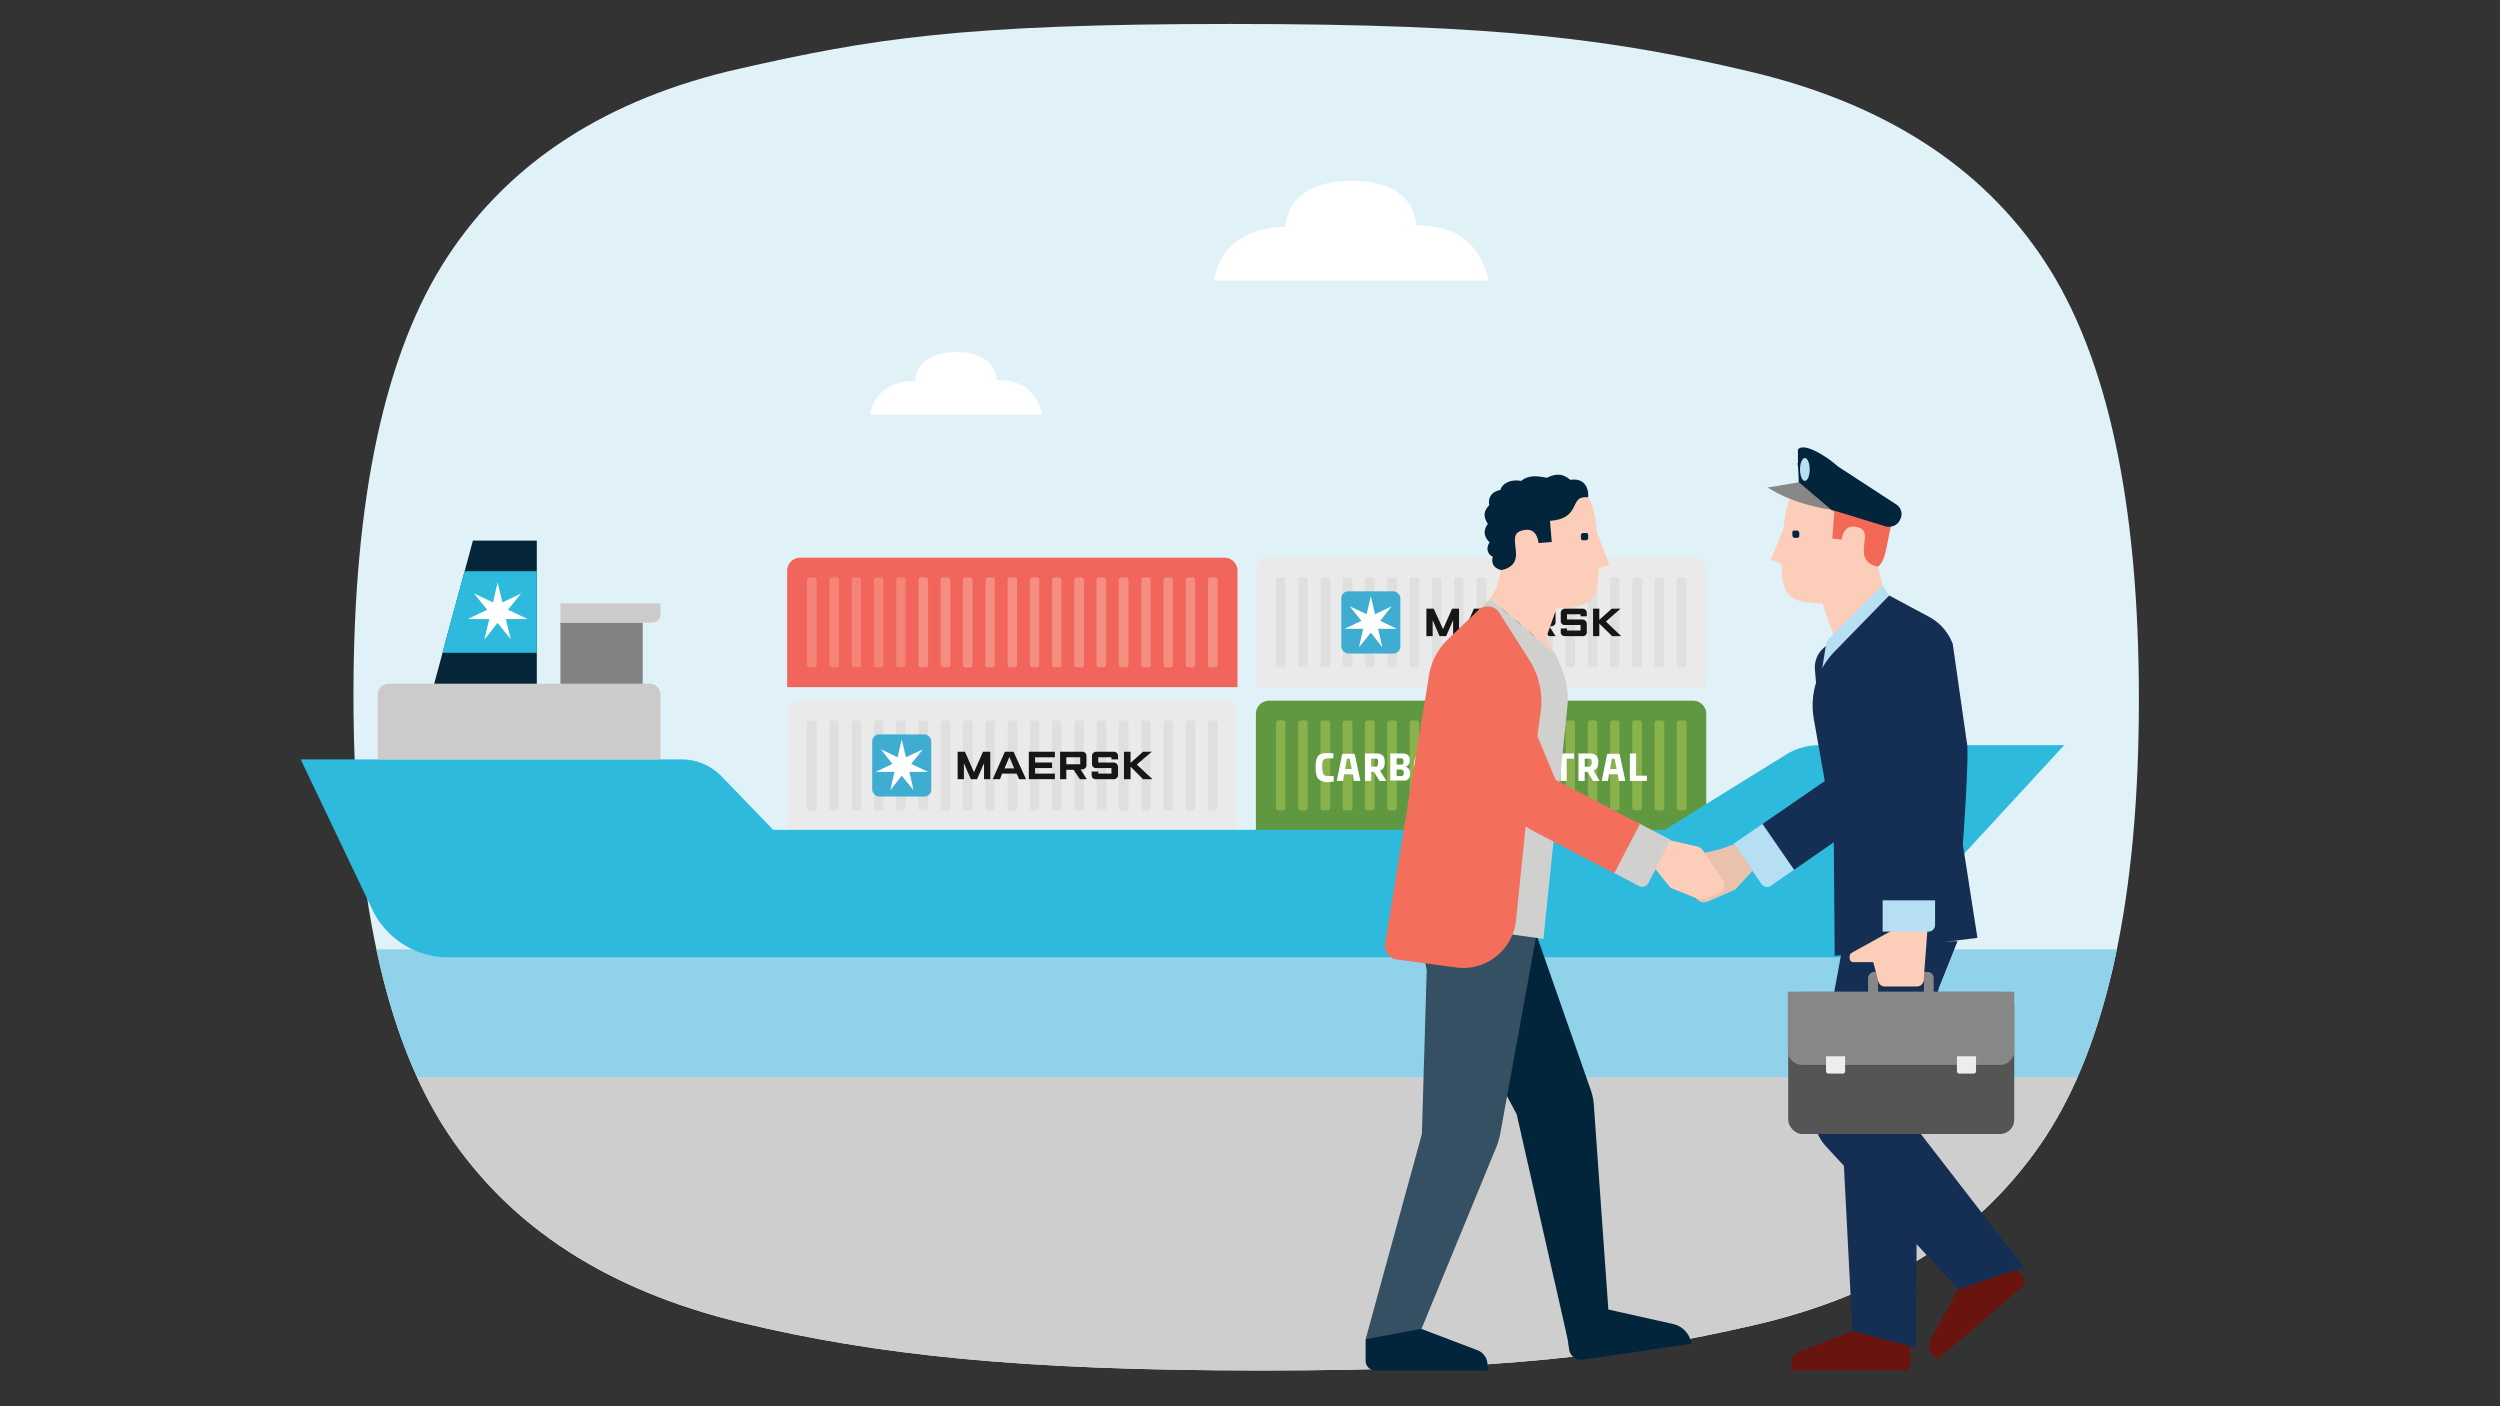 <svg id="Layer_1" data-name="Layer 1" xmlns="http://www.w3.org/2000/svg" xmlns:xlink="http://www.w3.org/1999/xlink" viewBox="0 0 720 405"><rect x="0" y="0" width="720" height="405" fill="#333333" stroke="none"/><defs><style>.cls-1{fill:none;}.cls-2{fill:#e0f2f7;}.cls-3{clip-path:url(#clip-path);}.cls-4{fill:#8fd2e9;}.cls-5{fill:#cecece;}.cls-6{fill:#fff;}.cls-7{fill:#052539;}.cls-8{fill:#eaeaeb;}.cls-9{fill:#dfdfde;}.cls-10{fill:#161616;}.cls-11{fill:#3facd2;}.cls-12{fill:#dedfde;}.cls-13{fill:#f1655d;}.cls-14{fill:#f48e81;}.cls-15{fill:#f38477;}.cls-16{fill:#609841;}.cls-17{opacity:0.4;}.cls-18{clip-path:url(#clip-path-2);}.cls-19{fill:#c5da5e;}.cls-20{fill:#2dbadd;}.cls-21{fill:#828283;}.cls-22{fill:#cdcbca;}.cls-23{fill:#b6dff4;}.cls-24{fill:#eac1ac;}.cls-25{fill:#152f54;}.cls-26{fill:#6a1410;}.cls-27{fill:#fcceb9;}.cls-28{fill:#f26a57;}.cls-29{fill:#02253b;}.cls-30{fill:#545554;}.cls-31{fill:#878787;}.cls-32{fill:#ededed;}.cls-33{fill:#355063;}.cls-34{fill:#d0d0cf;}.cls-35{fill:#f36e5b;}</style><clipPath id="clip-path"><path class="cls-1" d="M363.2,394.7c69.9,0,103.7-4.3,141.7-13s66-26.7,84-54S616,258.2,616,201.5s-9.1-98.8-27.1-126.2-46.4-45.6-85-54.7S432.7,6.9,354.6,6.9,250.9,11.2,212.9,19.8s-66,26.7-84,54.1-27.1,69.4-27.1,126.2,9,98.7,27.1,126.1,46.4,45.6,84.9,54.8S293.4,394.7,363.2,394.7Z"/></clipPath><clipPath id="clip-path-2"><rect class="cls-1" x="367.5" y="207.5" width="118.2" height="25.97"/></clipPath></defs><path class="cls-2" d="M363.2,394.7c69.9,0,103.7-4.3,141.7-13s66-26.7,84-54S616,258.2,616,201.5s-9.1-98.8-27.1-126.2-46.4-45.6-85-54.7S432.7,6.9,354.6,6.9,250.9,11.2,212.9,19.8s-66,26.7-84,54.1-27.1,69.4-27.1,126.2,9,98.7,27.1,126.1,46.4,45.6,84.9,54.8S293.4,394.7,363.2,394.7Z"/><g class="cls-3"><rect class="cls-4" x="45.6" y="273.4" width="621.4" height="60.56"/><rect class="cls-5" x="45.6" y="310.2" width="621.4" height="84.49"/></g><path class="cls-6" d="M287,109.4c0-2.8-2.1-8-11.5-8s-11.9,5.1-11.9,8.3c-7.3,0-12,3.7-13,9.7h49.6c-1.3-4.9-4.1-10-13.2-10"/><path class="cls-6" d="M407.8,64.9c0-4.5-3.3-12.8-18.5-12.8s-19,8.1-19,13.2c-11.6,0-19.1,6-20.7,15.5h79.2c-2-7.8-6.4-15.9-21-15.9"/><polygon class="cls-7" points="154.6 199.3 154.6 155.7 136.2 155.7 124.4 199.3 154.6 199.3"/><path class="cls-8" d="M361.7,197.9V164.5a3.8,3.8,0,0,1,3.9-3.9h122a3.8,3.8,0,0,1,3.8,3.9v33.4Z"/><path class="cls-9" d="M483.7,192.2H485a.7.7,0,0,0,.7-.7V167a.7.7,0,0,0-.7-.7h-1.3a.8.8,0,0,0-.8.7v24.5a.8.8,0,0,0,.8.7"/><path class="cls-9" d="M477.3,192.2h1.2a.8.8,0,0,0,.8-.7V167a.8.8,0,0,0-.8-.7h-1.2a.8.8,0,0,0-.8.7v24.5a.8.8,0,0,0,.8.7"/><path class="cls-9" d="M470.8,192.2h1.3a.8.8,0,0,0,.8-.7V167a.8.8,0,0,0-.8-.7h-1.3a.7.7,0,0,0-.7.7v24.5a.7.7,0,0,0,.7.7"/><path class="cls-9" d="M464.4,192.2h1.3a.7.7,0,0,0,.7-.7V167a.7.7,0,0,0-.7-.7h-1.3a.7.7,0,0,0-.7.7v24.5a.7.7,0,0,0,.7.7"/><path class="cls-9" d="M458,192.2h1.3a.7.7,0,0,0,.7-.7V167a.7.7,0,0,0-.7-.7H458a.7.7,0,0,0-.7.7v24.5a.7.7,0,0,0,.7.7"/><path class="cls-9" d="M451.6,192.2h1.3a.7.7,0,0,0,.7-.7V167a.7.7,0,0,0-.7-.7h-1.3a.7.7,0,0,0-.7.7v24.5a.7.7,0,0,0,.7.7"/><path class="cls-9" d="M445.2,192.2h1.3a.7.7,0,0,0,.7-.7V167a.7.7,0,0,0-.7-.7h-1.3a.7.7,0,0,0-.7.7v24.5a.7.7,0,0,0,.7.7"/><path class="cls-9" d="M438.8,192.2h1.3a.7.7,0,0,0,.7-.7V167a.7.7,0,0,0-.7-.7h-1.3a.8.8,0,0,0-.8.7v24.5a.8.8,0,0,0,.8.7"/><path class="cls-9" d="M432.4,192.2h1.2a.8.8,0,0,0,.8-.7V167a.8.8,0,0,0-.8-.7h-1.2a.7.7,0,0,0-.8.7v24.5a.7.7,0,0,0,.8.7"/><path class="cls-9" d="M425.9,192.2h1.3a.8.8,0,0,0,.8-.7V167a.8.8,0,0,0-.8-.7h-1.3a.7.7,0,0,0-.7.7v24.5a.7.7,0,0,0,.7.7"/><path class="cls-9" d="M419.5,192.2h1.3a.7.7,0,0,0,.7-.7V167a.7.7,0,0,0-.7-.7h-1.3a.7.7,0,0,0-.7.7v24.5a.7.7,0,0,0,.7.7"/><path class="cls-9" d="M413.1,192.2h1.3a.7.7,0,0,0,.7-.7V167a.7.7,0,0,0-.7-.7h-1.3a.7.7,0,0,0-.7.7v24.5a.7.7,0,0,0,.7.7"/><path class="cls-9" d="M406.7,192.2H408a.7.7,0,0,0,.7-.7V167a.7.7,0,0,0-.7-.7h-1.3a.7.7,0,0,0-.7.7v24.5a.7.7,0,0,0,.7.7"/><path class="cls-9" d="M400.3,192.2h1.3a.7.7,0,0,0,.7-.7V167a.7.7,0,0,0-.7-.7h-1.3a.8.8,0,0,0-.8.7v24.5a.8.8,0,0,0,.8.7"/><path class="cls-9" d="M393.9,192.2h1.3a.7.7,0,0,0,.7-.7V167a.7.7,0,0,0-.7-.7h-1.3a.8.8,0,0,0-.8.7v24.5a.8.8,0,0,0,.8.7"/><path class="cls-9" d="M387.5,192.2h1.2a.8.8,0,0,0,.8-.7V167a.8.8,0,0,0-.8-.7h-1.2a.7.7,0,0,0-.8.7v24.5a.7.7,0,0,0,.8.7"/><path class="cls-9" d="M381,192.2h1.3a.8.8,0,0,0,.8-.7V167a.8.8,0,0,0-.8-.7H381a.7.7,0,0,0-.7.7v24.5a.7.7,0,0,0,.7.7"/><path class="cls-9" d="M374.6,192.2h1.3a.7.7,0,0,0,.7-.7V167a.7.7,0,0,0-.7-.7h-1.3a.7.7,0,0,0-.7.7v24.5a.7.7,0,0,0,.7.7"/><path class="cls-9" d="M368.2,192.2h1.3a.7.7,0,0,0,.7-.7V167a.7.7,0,0,0-.7-.7h-1.3a.7.7,0,0,0-.7.7v24.5a.7.7,0,0,0,.7.7"/><polygon class="cls-10" points="410.8 183.2 410.8 175.3 412.9 175.3 415.6 181.2 418.2 175.3 420.2 175.3 420.2 183.2 418.5 183.2 418.5 178.6 416.5 183.2 414.6 183.2 412.6 178.6 412.6 183.2 410.8 183.2"/><path class="cls-10" d="M423,183.2h-2l3.5-7.9H427l3.5,7.9h-2l-.7-1.6h-4.1Zm4.2-3.1-1.5-3.3-1.4,3.3Z"/><polygon class="cls-10" points="431.3 183.2 431.3 175.3 438.9 175.3 438.9 176.9 433.1 176.9 433.1 178.5 438 178.5 438 180 433.1 180 433.1 181.6 438.9 181.6 438.9 183.2 431.3 183.2"/><path class="cls-10" d="M440.3,183.2v-7.9h6.3a1.2,1.2,0,0,1,1.4,1.3v2.7c0,.6-.6,1.1-1.6,1.1h-.2l1.8,2.8h-2l-1.7-2.7h-2.1v2.7Zm1.9-4.3h3.9v-2h-3.9Z"/><path class="cls-10" d="M451.3,183.2h-.6a1.1,1.1,0,0,1-1.2-1.2v-1h1.8v.6h3.9V180h-4.5a1.1,1.1,0,0,1-1.2-1.1v-2.4a1.2,1.2,0,0,1,1.2-1.2h5.1a1.2,1.2,0,0,1,1.2,1.3v.9h-1.8v-.6h-3.9v1.5h4.4a1.3,1.3,0,0,1,1.3,1.3V182a1.1,1.1,0,0,1-1.2,1.2Z"/><polygon class="cls-10" points="458.8 183.2 458.8 175.3 460.6 175.3 460.6 178.5 464.2 175.3 466.7 175.3 462.5 179 466.9 183.2 464.3 183.2 460.6 179.6 460.6 183.2 458.8 183.2"/><rect class="cls-11" x="386.3" y="170.3" width="17" height="17.91" rx="2"/><polygon class="cls-6" points="397.5 178.8 400.8 174.6 400.8 174.6 396 176.9 394.8 171.7 394.8 171.7 393.6 176.9 388.7 174.6 388.7 174.6 392.1 178.8 387.2 181.1 387.2 181.1 392.6 181.1 391.4 186.4 391.4 186.4 394.8 182.2 398.1 186.4 398.1 186.4 396.9 181.1 402.3 181.1 402.3 181.1 397.5 178.8"/><path class="cls-8" d="M226.7,239.1V205.7a3.8,3.8,0,0,1,3.8-3.9H352.6a3.8,3.8,0,0,1,3.8,3.9v33.4Z"/><path class="cls-9" d="M348.6,233.4h1.3a.8.8,0,0,0,.8-.7V208.2a.8.8,0,0,0-.8-.7h-1.3a.7.7,0,0,0-.7.7v24.5a.7.7,0,0,0,.7.7"/><path class="cls-9" d="M342.2,233.4h1.3a.7.7,0,0,0,.7-.7V208.2a.7.7,0,0,0-.7-.7h-1.3a.7.7,0,0,0-.7.7v24.5a.7.7,0,0,0,.7.7"/><path class="cls-9" d="M335.8,233.4h1.3a.7.7,0,0,0,.7-.7V208.2a.7.7,0,0,0-.7-.7h-1.3a.7.7,0,0,0-.7.7v24.5a.7.7,0,0,0,.7.7"/><path class="cls-9" d="M329.4,233.4h1.3a.7.7,0,0,0,.7-.7V208.2a.7.7,0,0,0-.7-.7h-1.3a.7.7,0,0,0-.7.7v24.5a.7.7,0,0,0,.7.7"/><path class="cls-9" d="M323,233.4h1.3a.7.7,0,0,0,.7-.7V208.2a.7.7,0,0,0-.7-.7H323a.8.8,0,0,0-.8.7v24.5a.8.8,0,0,0,.8.7"/><path class="cls-9" d="M316.6,233.4h1.2a.8.8,0,0,0,.8-.7V208.2a.8.8,0,0,0-.8-.7h-1.2a.8.8,0,0,0-.8.7v24.5a.8.8,0,0,0,.8.7"/><path class="cls-9" d="M310.1,233.4h1.3a.8.8,0,0,0,.8-.7V208.2a.8.8,0,0,0-.8-.7h-1.3a.7.7,0,0,0-.7.7v24.5a.7.7,0,0,0,.7.7"/><path class="cls-9" d="M303.7,233.4H305a.7.7,0,0,0,.7-.7V208.2a.7.7,0,0,0-.7-.7h-1.3a.7.7,0,0,0-.7.7v24.5a.7.7,0,0,0,.7.7"/><path class="cls-9" d="M297.3,233.4h1.3a.7.7,0,0,0,.7-.7V208.2a.7.7,0,0,0-.7-.7h-1.3a.7.7,0,0,0-.7.7v24.5a.7.7,0,0,0,.7.7"/><path class="cls-9" d="M290.9,233.4h1.3a.7.7,0,0,0,.7-.7V208.2a.7.7,0,0,0-.7-.7h-1.3a.7.7,0,0,0-.7.7v24.5a.7.7,0,0,0,.7.7"/><path class="cls-9" d="M284.5,233.4h1.3a.7.7,0,0,0,.7-.7V208.2a.7.7,0,0,0-.7-.7h-1.3a.7.7,0,0,0-.7.7v24.5a.7.7,0,0,0,.7.7"/><path class="cls-9" d="M278.1,233.4h1.3a.7.7,0,0,0,.7-.7V208.2a.7.7,0,0,0-.7-.7h-1.3a.8.8,0,0,0-.8.7v24.5a.8.8,0,0,0,.8.7"/><path class="cls-9" d="M271.7,233.4h1.2a.8.8,0,0,0,.8-.7V208.2a.8.8,0,0,0-.8-.7h-1.2a.8.8,0,0,0-.8.7v24.5a.8.8,0,0,0,.8.7"/><path class="cls-9" d="M265.2,233.4h1.3a.8.8,0,0,0,.8-.7V208.2a.8.8,0,0,0-.8-.7h-1.3a.7.7,0,0,0-.7.7v24.5a.7.7,0,0,0,.7.7"/><path class="cls-12" d="M258.8,233.4h1.3a.7.7,0,0,0,.7-.7V208.2a.7.7,0,0,0-.7-.7h-1.3a.7.7,0,0,0-.7.7v24.5a.7.7,0,0,0,.7.7"/><path class="cls-12" d="M252.4,233.4h1.3a.7.7,0,0,0,.7-.7V208.2a.7.7,0,0,0-.7-.7h-1.3a.7.7,0,0,0-.7.7v24.5a.7.7,0,0,0,.7.7"/><path class="cls-12" d="M246,233.4h1.3a.7.7,0,0,0,.7-.7V208.2a.7.7,0,0,0-.7-.7H246a.7.7,0,0,0-.7.7v24.5a.7.7,0,0,0,.7.7"/><path class="cls-12" d="M239.6,233.4h1.3a.7.7,0,0,0,.7-.7V208.2a.7.7,0,0,0-.7-.7h-1.3a.7.7,0,0,0-.7.7v24.5a.7.7,0,0,0,.7.7"/><path class="cls-12" d="M233.2,233.4h1.3a.7.7,0,0,0,.7-.7V208.2a.7.7,0,0,0-.7-.7h-1.3a.8.8,0,0,0-.8.7v24.5a.8.8,0,0,0,.8.7"/><polygon class="cls-10" points="275.8 224.4 275.8 216.5 277.9 216.5 280.5 222.4 283.1 216.5 285.2 216.5 285.2 224.4 283.4 224.4 283.4 219.8 281.4 224.4 279.6 224.4 277.6 219.8 277.6 224.4 275.8 224.4"/><path class="cls-10" d="M288,224.4h-2.1l3.5-7.9h2.5l3.6,7.9h-2l-.7-1.6h-4.2Zm4.1-3.1-1.4-3.3-1.4,3.3Z"/><polygon class="cls-10" points="296.3 224.4 296.3 216.5 303.8 216.5 303.8 218.1 298.1 218.1 298.1 219.6 303 219.6 303 221.2 298.1 221.2 298.1 222.8 303.8 222.8 303.8 224.4 296.3 224.4"/><path class="cls-10" d="M305.3,224.4v-7.9h6.3a1.2,1.2,0,0,1,1.3,1.3v2.7c0,.6-.5,1.1-1.6,1.1h-.1l1.8,2.8h-2l-1.8-2.7h-2.1v2.7Zm1.8-4.3h4v-2h-4Z"/><path class="cls-10" d="M316.3,224.4h-.7a1.1,1.1,0,0,1-1.2-1.2v-1h1.9v.6h3.8v-1.6h-4.4a1.1,1.1,0,0,1-1.2-1.1v-2.4a1.2,1.2,0,0,1,1.2-1.2h5.1a1.2,1.2,0,0,1,1.2,1.3v.9h-1.9v-.6h-3.8v1.5h4.4a1.3,1.3,0,0,1,1.3,1.3v2.3a1.2,1.2,0,0,1-1.3,1.2Z"/><polygon class="cls-10" points="323.7 224.4 323.7 216.5 325.6 216.5 325.6 219.7 329.2 216.5 331.7 216.5 327.4 220.2 331.9 224.4 329.2 224.4 325.6 220.8 325.6 224.4 323.7 224.4"/><rect class="cls-11" x="251.2" y="211.5" width="17" height="17.91" rx="2"/><polygon class="cls-6" points="262.4 220 265.8 215.8 265.8 215.8 260.9 218.1 259.7 212.9 259.7 212.9 258.5 218.1 253.7 215.8 253.7 215.8 257 220 252.2 222.3 252.2 222.3 257.6 222.3 256.4 227.6 256.4 227.6 259.7 223.4 263.1 227.6 263.1 227.6 261.9 222.3 267.3 222.3 267.3 222.3 262.4 220"/><path class="cls-13" d="M226.7,197.9V164.5a3.8,3.8,0,0,1,3.8-3.9H352.6a3.8,3.8,0,0,1,3.8,3.9v33.4Z"/><path class="cls-14" d="M348.6,192.2h1.3a.8.8,0,0,0,.8-.7V167a.8.8,0,0,0-.8-.7h-1.3a.7.7,0,0,0-.7.7v24.5a.7.7,0,0,0,.7.7"/><path class="cls-14" d="M342.2,192.2h1.3a.7.7,0,0,0,.7-.7V167a.7.7,0,0,0-.7-.7h-1.3a.7.7,0,0,0-.7.7v24.5a.7.7,0,0,0,.7.7"/><path class="cls-14" d="M335.8,192.2h1.3a.7.7,0,0,0,.7-.7V167a.7.7,0,0,0-.7-.7h-1.3a.7.7,0,0,0-.7.7v24.5a.7.7,0,0,0,.7.7"/><path class="cls-14" d="M329.4,192.2h1.3a.7.7,0,0,0,.7-.7V167a.7.7,0,0,0-.7-.7h-1.3a.7.7,0,0,0-.7.7v24.5a.7.7,0,0,0,.7.7"/><path class="cls-14" d="M323,192.2h1.3a.7.7,0,0,0,.7-.7V167a.7.7,0,0,0-.7-.7H323a.8.8,0,0,0-.8.7v24.5a.8.8,0,0,0,.8.7"/><path class="cls-14" d="M316.6,192.2h1.2a.8.8,0,0,0,.8-.7V167a.8.8,0,0,0-.8-.7h-1.2a.8.8,0,0,0-.8.7v24.5a.8.8,0,0,0,.8.7"/><path class="cls-14" d="M310.1,192.2h1.3a.8.8,0,0,0,.8-.7V167a.8.8,0,0,0-.8-.7h-1.3a.7.7,0,0,0-.7.7v24.5a.7.7,0,0,0,.7.7"/><path class="cls-14" d="M303.7,192.2H305a.7.7,0,0,0,.7-.7V167a.7.7,0,0,0-.7-.7h-1.3a.7.7,0,0,0-.7.7v24.5a.7.7,0,0,0,.7.7"/><path class="cls-14" d="M297.3,192.2h1.3a.7.7,0,0,0,.7-.7V167a.7.7,0,0,0-.7-.7h-1.3a.7.7,0,0,0-.7.7v24.5a.7.7,0,0,0,.7.7"/><path class="cls-14" d="M290.9,192.2h1.3a.7.7,0,0,0,.7-.7V167a.7.7,0,0,0-.7-.7h-1.3a.7.7,0,0,0-.7.7v24.5a.7.7,0,0,0,.7.7"/><path class="cls-14" d="M284.5,192.2h1.3a.7.7,0,0,0,.7-.7V167a.7.7,0,0,0-.7-.7h-1.3a.7.7,0,0,0-.7.7v24.5a.7.7,0,0,0,.7.7"/><path class="cls-14" d="M278.1,192.2h1.3a.7.7,0,0,0,.7-.7V167a.7.7,0,0,0-.7-.7h-1.3a.8.8,0,0,0-.8.7v24.5a.8.8,0,0,0,.8.7"/><path class="cls-14" d="M271.7,192.2h1.2a.8.8,0,0,0,.8-.7V167a.8.8,0,0,0-.8-.7h-1.2a.8.8,0,0,0-.8.7v24.5a.8.8,0,0,0,.8.7"/><path class="cls-14" d="M265.2,192.2h1.3a.8.8,0,0,0,.8-.7V167a.8.8,0,0,0-.8-.7h-1.3a.7.7,0,0,0-.7.7v24.5a.7.7,0,0,0,.7.7"/><path class="cls-15" d="M258.8,192.2h1.3a.7.7,0,0,0,.7-.7V167a.7.7,0,0,0-.7-.7h-1.3a.7.7,0,0,0-.7.7v24.5a.7.7,0,0,0,.7.7"/><path class="cls-15" d="M252.4,192.2h1.3a.7.7,0,0,0,.7-.7V167a.7.7,0,0,0-.7-.7h-1.3a.7.7,0,0,0-.7.7v24.5a.7.7,0,0,0,.7.7"/><path class="cls-15" d="M246,192.2h1.3a.7.7,0,0,0,.7-.7V167a.7.7,0,0,0-.7-.7H246a.7.7,0,0,0-.7.7v24.5a.7.7,0,0,0,.7.7"/><path class="cls-15" d="M239.6,192.2h1.3a.7.7,0,0,0,.7-.7V167a.7.7,0,0,0-.7-.7h-1.3a.7.7,0,0,0-.7.7v24.5a.7.7,0,0,0,.7.7"/><path class="cls-15" d="M233.2,192.2h1.3a.7.7,0,0,0,.7-.7V167a.7.7,0,0,0-.7-.7h-1.3a.8.8,0,0,0-.8.7v24.5a.8.8,0,0,0,.8.7"/><path class="cls-16" d="M361.7,239.1V205.7a3.8,3.8,0,0,1,3.9-3.9h122a3.8,3.8,0,0,1,3.8,3.9v33.4Z"/><g class="cls-17"><g class="cls-18"><g class="cls-18"><path class="cls-19" d="M483.7,233.4H485a.7.7,0,0,0,.7-.7V208.2a.7.7,0,0,0-.7-.7h-1.3a.8.8,0,0,0-.8.7v24.5a.8.8,0,0,0,.8.7"/><path class="cls-19" d="M477.3,233.4h1.2a.8.8,0,0,0,.8-.7V208.2a.8.8,0,0,0-.8-.7h-1.2a.8.8,0,0,0-.8.7v24.5a.8.8,0,0,0,.8.7"/><path class="cls-19" d="M470.8,233.4h1.3a.8.8,0,0,0,.8-.7V208.2a.8.8,0,0,0-.8-.7h-1.3a.7.7,0,0,0-.7.7v24.5a.7.7,0,0,0,.7.7"/><path class="cls-19" d="M464.4,233.4h1.3a.7.7,0,0,0,.7-.7V208.2a.7.7,0,0,0-.7-.7h-1.3a.7.7,0,0,0-.7.7v24.5a.7.7,0,0,0,.7.7"/><path class="cls-19" d="M458,233.4h1.3a.7.7,0,0,0,.7-.7V208.2a.7.7,0,0,0-.7-.7H458a.7.7,0,0,0-.7.7v24.5a.7.7,0,0,0,.7.7"/><path class="cls-19" d="M451.6,233.4h1.3a.7.7,0,0,0,.7-.7V208.2a.7.7,0,0,0-.7-.7h-1.3a.7.7,0,0,0-.7.7v24.5a.7.7,0,0,0,.7.7"/><path class="cls-19" d="M445.2,233.4h1.3a.7.7,0,0,0,.7-.7V208.2a.7.7,0,0,0-.7-.7h-1.3a.7.7,0,0,0-.7.7v24.5a.7.7,0,0,0,.7.7"/><path class="cls-19" d="M438.8,233.4h1.3a.7.7,0,0,0,.7-.7V208.2a.7.7,0,0,0-.7-.7h-1.3a.8.8,0,0,0-.8.7v24.5a.8.8,0,0,0,.8.7"/><path class="cls-19" d="M432.4,233.4h1.2a.8.8,0,0,0,.8-.7V208.2a.8.8,0,0,0-.8-.7h-1.2a.7.7,0,0,0-.8.7v24.5a.7.7,0,0,0,.8.7"/><path class="cls-19" d="M425.9,233.4h1.3a.8.8,0,0,0,.8-.7V208.2a.8.8,0,0,0-.8-.7h-1.3a.7.7,0,0,0-.7.7v24.5a.7.7,0,0,0,.7.7"/><path class="cls-19" d="M419.5,233.4h1.3a.7.7,0,0,0,.7-.7V208.2a.7.7,0,0,0-.7-.7h-1.3a.7.7,0,0,0-.7.7v24.5a.7.7,0,0,0,.7.7"/><path class="cls-19" d="M413.1,233.4h1.3a.7.7,0,0,0,.7-.7V208.2a.7.7,0,0,0-.7-.7h-1.3a.7.7,0,0,0-.7.7v24.5a.7.7,0,0,0,.7.7"/><path class="cls-19" d="M406.7,233.4H408a.7.7,0,0,0,.7-.7V208.2a.7.7,0,0,0-.7-.7h-1.3a.7.7,0,0,0-.7.7v24.5a.7.7,0,0,0,.7.7"/><path class="cls-19" d="M400.3,233.4h1.3a.7.7,0,0,0,.7-.7V208.2a.7.7,0,0,0-.7-.7h-1.3a.8.8,0,0,0-.8.7v24.5a.8.8,0,0,0,.8.7"/><path class="cls-19" d="M393.9,233.4h1.3a.7.7,0,0,0,.7-.7V208.2a.7.7,0,0,0-.7-.7h-1.3a.8.8,0,0,0-.8.7v24.5a.8.8,0,0,0,.8.7"/><path class="cls-19" d="M387.5,233.4h1.2a.8.8,0,0,0,.8-.7V208.2a.8.8,0,0,0-.8-.7h-1.2a.7.7,0,0,0-.8.7v24.5a.7.7,0,0,0,.8.7"/><path class="cls-19" d="M381,233.4h1.3a.8.8,0,0,0,.8-.7V208.2a.8.8,0,0,0-.8-.7H381a.7.7,0,0,0-.7.7v24.5a.7.7,0,0,0,.7.7"/><path class="cls-19" d="M374.6,233.4h1.3a.7.7,0,0,0,.7-.7V208.2a.7.7,0,0,0-.7-.7h-1.3a.7.7,0,0,0-.7.7v24.5a.7.7,0,0,0,.7.7"/><path class="cls-19" d="M368.2,233.4h1.3a.7.7,0,0,0,.7-.7V208.2a.7.7,0,0,0-.7-.7h-1.3a.7.7,0,0,0-.7.7v24.5a.7.7,0,0,0,.7.7"/></g></g></g><path class="cls-20" d="M561.1,275.7h-432a24.2,24.2,0,0,1-21.9-13.8L86.6,218.7H196.2a16,16,0,0,1,11.6,4.9L222.7,239H479.4l34.7-21.5a18.5,18.5,0,0,1,10-2.9h70.4l-40.3,43.7c-.5,7.5,1.4,13.6,6.9,17.4"/><rect class="cls-21" x="161.4" y="179.3" width="23.7" height="20.04"/><path class="cls-22" d="M108.8,218.7V200a3.1,3.1,0,0,1,3.1-3.1h75.2a3.1,3.1,0,0,1,3.1,3.1v18.7"/><path class="cls-22" d="M161.4,173.8h28.8v3.1a2.3,2.3,0,0,1-2.3,2.4H161.4Z"/><polygon class="cls-20" points="127.4 188 154.6 188 154.6 164.5 133.8 164.5 127.4 188"/><polygon class="cls-6" points="140.3 175.6 136.5 170.9 136.5 170.9 142 173.5 143.3 167.7 143.3 167.7 144.7 173.5 150.1 170.9 150.1 170.9 146.3 175.6 151.8 178.2 151.8 178.3 145.7 178.3 147.1 184.1 147.1 184.1 143.3 179.4 139.6 184.1 139.5 184.1 140.9 178.3 134.9 178.3 134.9 178.2 140.3 175.6"/><path class="cls-6" d="M380.2,224.7a2,2,0,0,1-1-1.2,8.8,8.8,0,0,1-.3-2.6,7.4,7.4,0,0,1,.3-2.4,2.7,2.7,0,0,1,1-1.3,5.8,5.8,0,0,1,2.1-.3H384v1.5h-1.6l-1,.2a1.8,1.8,0,0,0-.5.7,7.1,7.1,0,0,0-.1,1.6,5.7,5.7,0,0,0,.2,1.6,1.5,1.5,0,0,0,.4.8l.9.2h1.8v1.6l-2,.2A4.9,4.9,0,0,1,380.2,224.7Z"/><path class="cls-6" d="M389.6,223h-2.5l-.3,1.9H385l1.5-7.5.2-.3H390l.2.3,1.6,7.5h-1.9Zm-.3-1.5-.6-3h-.8l-.5,3Z"/><path class="cls-6" d="M399.3,224.9h-2l-1.6-2.6h-.8v2.6h-1.8V217h3.2a2.6,2.6,0,0,1,1.8.5c.5.3.7,1,.7,2a3.5,3.5,0,0,1-.3,1.6,1.5,1.5,0,0,1-1.1.8Zm-2.8-4.2c.1-.1.3-.2.3-.4s.1-.4.1-.8a1.5,1.5,0,0,0-.1-.7q0-.2-.3-.3h-1.6v2.3h1.6Z"/><path class="cls-6" d="M405.8,221.5a2.1,2.1,0,0,1,.3,1.2,2.6,2.6,0,0,1-.3,1.4,2,2,0,0,1-.9.7h-4.5V217h3.3a2.9,2.9,0,0,1,1.7.4,1.8,1.8,0,0,1,.6,1.6,2.1,2.1,0,0,1-.3,1.2,1.5,1.5,0,0,1-.9.6A1.8,1.8,0,0,1,405.8,221.5Zm-3.6-3.1v1.8h1.6l.3-.3a1.9,1.9,0,0,0,0-1.2l-.3-.3h-1.6Zm1.7,5,.3-.2c0-.2.1-.4.1-.7a.8.8,0,0,0-.3-.7,1.3,1.3,0,0,0-.8-.2h-1v1.9h1.7Z"/><path class="cls-6" d="M408.4,224.7a2.7,2.7,0,0,1-.9-1.2,8.5,8.5,0,0,1-.3-2.5,7.7,7.7,0,0,1,.3-2.5,2.5,2.5,0,0,1,.9-1.3,6.8,6.8,0,0,1,4,0,2.5,2.5,0,0,1,.9,1.3,7.7,7.7,0,0,1,.3,2.5,8.5,8.5,0,0,1-.3,2.5,2.7,2.7,0,0,1-.9,1.2,5.2,5.2,0,0,1-4,0Zm2.8-1.4c.2-.1.3-.4.4-.7a7.1,7.1,0,0,0,.1-1.6,7.6,7.6,0,0,0-.1-1.7,1.6,1.6,0,0,0-.4-.7l-.8-.2-.8.2a1.6,1.6,0,0,0-.4.7,7.6,7.6,0,0,0-.1,1.7,7.1,7.1,0,0,0,.1,1.6c.1.3.2.6.4.7l.8.2Z"/><path class="cls-6" d="M415.1,217h1.8l2.7,5.1V217h1.6v7.9h-1.8l-2.6-5v5h-1.7Z"/><path class="cls-6" d="M425.8,217h1.8l2.6,5.1V217h1.7v7.9h-1.8l-2.7-5v5h-1.6Z"/><path class="cls-6" d="M435.6,218.5v1.6h2.5v1.6h-2.5v1.7h3v1.5h-4.8V217h4.8v1.5Z"/><path class="cls-6" d="M446.1,217v5.6a2.2,2.2,0,0,1-.7,1.9,3.5,3.5,0,0,1-2.3.6,4.8,4.8,0,0,1-1.8-.3,1.8,1.8,0,0,1-.9-.8,2.9,2.9,0,0,1-.3-1.4V217h1.8v5.6a.9.9,0,0,0,.3.7l.9.2.9-.2a.9.9,0,0,0,.3-.7V217Z"/><path class="cls-6" d="M449.4,218.5h-2V217h5.9v1.5h-2.1v6.4h-1.8Z"/><path class="cls-6" d="M460.7,224.9h-1.9l-1.6-2.6h-.8v2.6h-1.8V217h3.2a2.7,2.7,0,0,1,1.8.5,2.5,2.5,0,0,1,.7,2,3.5,3.5,0,0,1-.3,1.6,1.8,1.8,0,0,1-1.1.8Zm-2.7-4.2.3-.4c.1-.1.1-.4.1-.8a1.5,1.5,0,0,0-.1-.7c0-.1-.2-.2-.3-.3h-1.6v2.3H458Z"/><path class="cls-6" d="M465.9,223h-2.5l-.3,1.9h-1.8l1.5-7.5.2-.3h3.3l.2.3,1.6,7.5h-1.9Zm-.3-1.5-.6-3h-.8l-.5,3Z"/><path class="cls-6" d="M474.3,223.4v1.5h-4.9V217h1.8v6.4Z"/><path class="cls-23" d="M508,237l-8.7,6,8,11.6a1.9,1.9,0,0,0,2.7.5l7.1-4.9"/><path class="cls-24" d="M499.5,243.1l-7.5,2.7a2.6,2.6,0,0,0-1.3,1l-4.4,6.5a3,3,0,0,0,.6,4l2.2,2a2.7,2.7,0,0,0,2.6.4l7.6-3.3a2,2,0,0,0,1.1-.9l4.4-4.8"/><polyline class="cls-25" points="539.2 234.9 516.7 250.5 507.6 237.3 530.1 221.8 536.3 199.6 559.6 216.8"/><path class="cls-26" d="M578.1,362.6l4.6,5.3a1.9,1.9,0,0,1-.2,2.6l-24.6,21.1-1.4-1.6a3.8,3.8,0,0,1-.5-4.2l10.5-19.1Z"/><path class="cls-25" d="M530.7,272.4l-8.3,45.2a14.7,14.7,0,0,0,3.7,12.8L564,371.3l18.9-6.3-36.5-47.2,11.9-33.2,5.4-13.5Z"/><path class="cls-26" d="M550.2,385.9v7a1.9,1.9,0,0,1-1.9,1.8H515.9v-2a3.8,3.8,0,0,1,2.4-3.5l20.4-7.8Z"/><polygon class="cls-25" points="563.7 271.1 558.3 284.6 552.2 324.6 551.8 388.1 533.5 383.4 530.4 323.3 530.7 272.4 563.7 271.1"/><path class="cls-27" d="M518.7,139.8c4.1-2.2,4.3.1,4.3.1l12.3,7.2,5.1,7.7.2,7.5,1.9,7.5-14,14.4-3.6-10.3c-7.3-.7-12-.2-11.8-11.5l-3.1-1.2,3.7-9.1c.3-3.4,1-10.1,5-12.3"/><path class="cls-28" d="M518,140.4c1.6-4.2,5.6-1.9,9.6-1.6,9.5.9,18.4,6.4,17.3,11.3-2,8.9-1.8,11.1-4,13.1-4.1-.8-4.2-3.5-4.1-5.1,0-.1.2-2.9.3-3,.1-2.1-.5-3.1-3-3.4s-3.5,1.9-3.7,3.7l-2.7-.3.6-7.6"/><path class="cls-29" d="M516.7,154.9h.9a.6.6,0,0,0,.6-.6v-.8a.7.7,0,0,0-.6-.7h-.8a.5.5,0,0,0-.6.5v.8c0,.4.2.7.5.7"/><path class="cls-25" d="M526.1,185.8l-1.2,1.1a7.5,7.5,0,0,0-2.2,6l.9,10.4,4-11.4Z"/><path class="cls-23" d="M542.2,168.6l-15.2,15a3.6,3.6,0,0,0-1.1,2l-1.3,8.2,19.5-22.3Z"/><path class="cls-25" d="M528.4,275.3l-.3-35.9-5.7-32.2a22.3,22.3,0,0,1,5.9-19.5l15.8-16.2,11.2,6a14.7,14.7,0,0,1,7.1,8l4,28c.9,2.5-1.1,29.7-1.1,29.7l4.2,26.9Z"/><rect class="cls-30" x="514.9" y="285.7" width="65.1" height="40.95" rx="4.1" transform="translate(1095 612.3) rotate(-180)"/><path class="cls-31" d="M519,285.7h57a4.1,4.1,0,0,1,4.1,4.1v17a0,0,0,0,1,0,0H514.9a0,0,0,0,1,0,0v-17A4.1,4.1,0,0,1,519,285.7Z" transform="translate(1095 592.4) rotate(-180)"/><path class="cls-32" d="M564.4,304.2h4a.7.7,0,0,1,.7.7v4.3a0,0,0,0,1,0,0h-5.5a0,0,0,0,1,0,0v-4.3A.7.7,0,0,1,564.4,304.2Z" transform="translate(1132.7 613.4) rotate(-180)"/><path class="cls-32" d="M526.6,304.2h4a.7.7,0,0,1,.7.7v4.3a0,0,0,0,1,0,0h-5.5a0,0,0,0,1,0,0v-4.3A.7.7,0,0,1,526.6,304.2Z" transform="translate(1057.2 613.4) rotate(180)"/><path class="cls-31" d="M538,281.8v3.9h2.9v-3.1h13.2v3.1h2.8v-3.9a1.8,1.8,0,0,0-1.8-1.9H539.9A1.9,1.9,0,0,0,538,281.8Z"/><path class="cls-27" d="M555.1,267.9l-5.7-2.4-16.1,8.9a1.2,1.2,0,0,0-.6,1v.6a1.1,1.1,0,0,0,1.2,1.1h5.6l1.5,5.6a1.8,1.8,0,0,0,1.8,1.4h9.3a1.9,1.9,0,0,0,1.9-1.7Z"/><path class="cls-23" d="M557.3,259.3H542.2v9h13.2a1.9,1.9,0,0,0,1.9-1.9Z"/><path class="cls-24" d="M489.5,245.9l6.7-1.5h-.1c-1.2,1.9,3.1,2.4,3.6,4.6a4.2,4.2,0,0,1-2.8.9l-7.7-1.4a1.1,1.1,0,0,1-.7-1.4v-.6A1.1,1.1,0,0,1,489.5,245.9Z"/><path class="cls-29" d="M451.1,383.1l.8,5.5a3.5,3.5,0,0,0,3.9,3l31.3-4.6h0a6.8,6.8,0,0,0-5.3-5.7l-19.7-4.4Z"/><path class="cls-29" d="M408.6,267.9l28.2,53,14.6,64.4,11.8-8.2L459,317.9a16.1,16.1,0,0,0-.8-3.8l-15.7-44.9Z"/><path class="cls-29" d="M393.3,385.7v6.2a2.8,2.8,0,0,0,2.8,2.8h32.3v-1.6a4.5,4.5,0,0,0-2.8-4.2l-20.5-7.8Z"/><path class="cls-33" d="M408.6,267.9l2.3,11.5-1.4,47.2-16.2,59.1,16.1-3,21.4-52a21.1,21.1,0,0,0,1.4-4.9l10.3-56.6Z"/><path class="cls-27" d="M455,140.8c-4.1-2.3-4.4.1-4.4.1L438.1,148l-5.2,7.7-.3,7.6-2,7.5,14,14.8,3.7-10.4c7.5-.6,12.2-.1,12.1-11.5l3.1-1.1-3.6-9.3c-.2-3.4-.9-10.2-4.9-12.5"/><path class="cls-29" d="M438.1,138.5c-3.6-.6-5.6,1.1-6,2.6-2.7.5-3.6,2.4-3.2,4.4-1.4,1.5-2,2.9-.4,5.4-1.8,2.4-.6,4.2.5,5.3-1.3,1.9-.3,3.7.9,4.1-.5,2.3.5,3.3,2.4,3.9,4.2-.8,4.4-3.5,4.3-5.1,0-.1-.3-2.9-.3-3.1-.1-2.1.5-3.1,3.1-3.4s3.5,2,3.7,3.8l3.8-.3-.5-6.1c8.6-.6,5.8-6.5,9.8-6.8h1.2c.2-2.2-.8-5.7-5.1-5-1.1-.7-2.8-2.6-6.8-.6C443,137.1,440.2,136.7,438.1,138.5Z"/><path class="cls-29" d="M456.8,155.6h-.9a.6.6,0,0,1-.6-.6v-.8a.7.7,0,0,1,.6-.7h.8c.4-.1.6.2.7.5v.9a.5.5,0,0,1-.5.6"/><polygon class="cls-27" points="430.9 169.4 445.3 183.7 448 188.4 429.2 172.4 430.9 169.4"/><path class="cls-34" d="M444.5,270.4l3.8-36.6,3.1-30.2a22.6,22.6,0,0,0-1.7-11.2l-1.7-4-18.8-16-12.5,12.5a15.7,15.7,0,0,0-4.7,9.3l-8.9,70.4Z"/><path class="cls-35" d="M419.1,278.6a15.3,15.3,0,0,0,17.5-13.5l3.3-32.1,3.8-27.9a22.3,22.3,0,0,0-3.3-15.1l-8.6-13.5a3.9,3.9,0,0,0-6-.8l-9,8.6a18.5,18.5,0,0,0-5.3,10.6l-12.6,76.9a3.9,3.9,0,0,0,3.3,4.5Z"/><path class="cls-34" d="M471.8,237l9.4,4.9-6.5,12.5a2,2,0,0,1-2.6.8l-7.7-4"/><path class="cls-27" d="M481,242l7.8,1.8a2.9,2.9,0,0,1,1.4.8l5.6,8.2a3.1,3.1,0,0,1-.1,4.1l-3.5,1.5c-.6.7-2.5.6-3.4.4l-6.9-2.8a2.3,2.3,0,0,1-1.2-.8l-4-5"/><polyline class="cls-35" points="440.6 238.8 464.9 251.5 472.3 237.3 448 224.6 439.2 203.4 418.1 223.3"/><path class="cls-29" d="M542.5,151.3l-23.1-15c-1.6-.9-1.9-3.4-1-5l.3-.7c1.6-1.2,3.9-.5,5.5.4L546,145.2a3.3,3.3,0,0,1,1.2,4.5l-.2.4A3.4,3.4,0,0,1,542.5,151.3Z"/><path class="cls-29" d="M518.5,133.1s-1.1-.3-.7,1a69.6,69.6,0,0,1,.2,7.5l9.4,5.2,16,4.9,1.5-1.6-6-5.2"/><path class="cls-31" d="M509.1,140.4l9-1.5,9.3,7.9S517.1,145.6,509.1,140.4Z"/><path class="cls-29" d="M518.6,138.9l-.8-6.2v-3.2s1-2.4,7.8,2,5.7,7,5.7,7l-2.2,1.7-3.2.9"/><ellipse class="cls-23" cx="519.8" cy="135.2" rx="1.4" ry="3.3"/></svg>